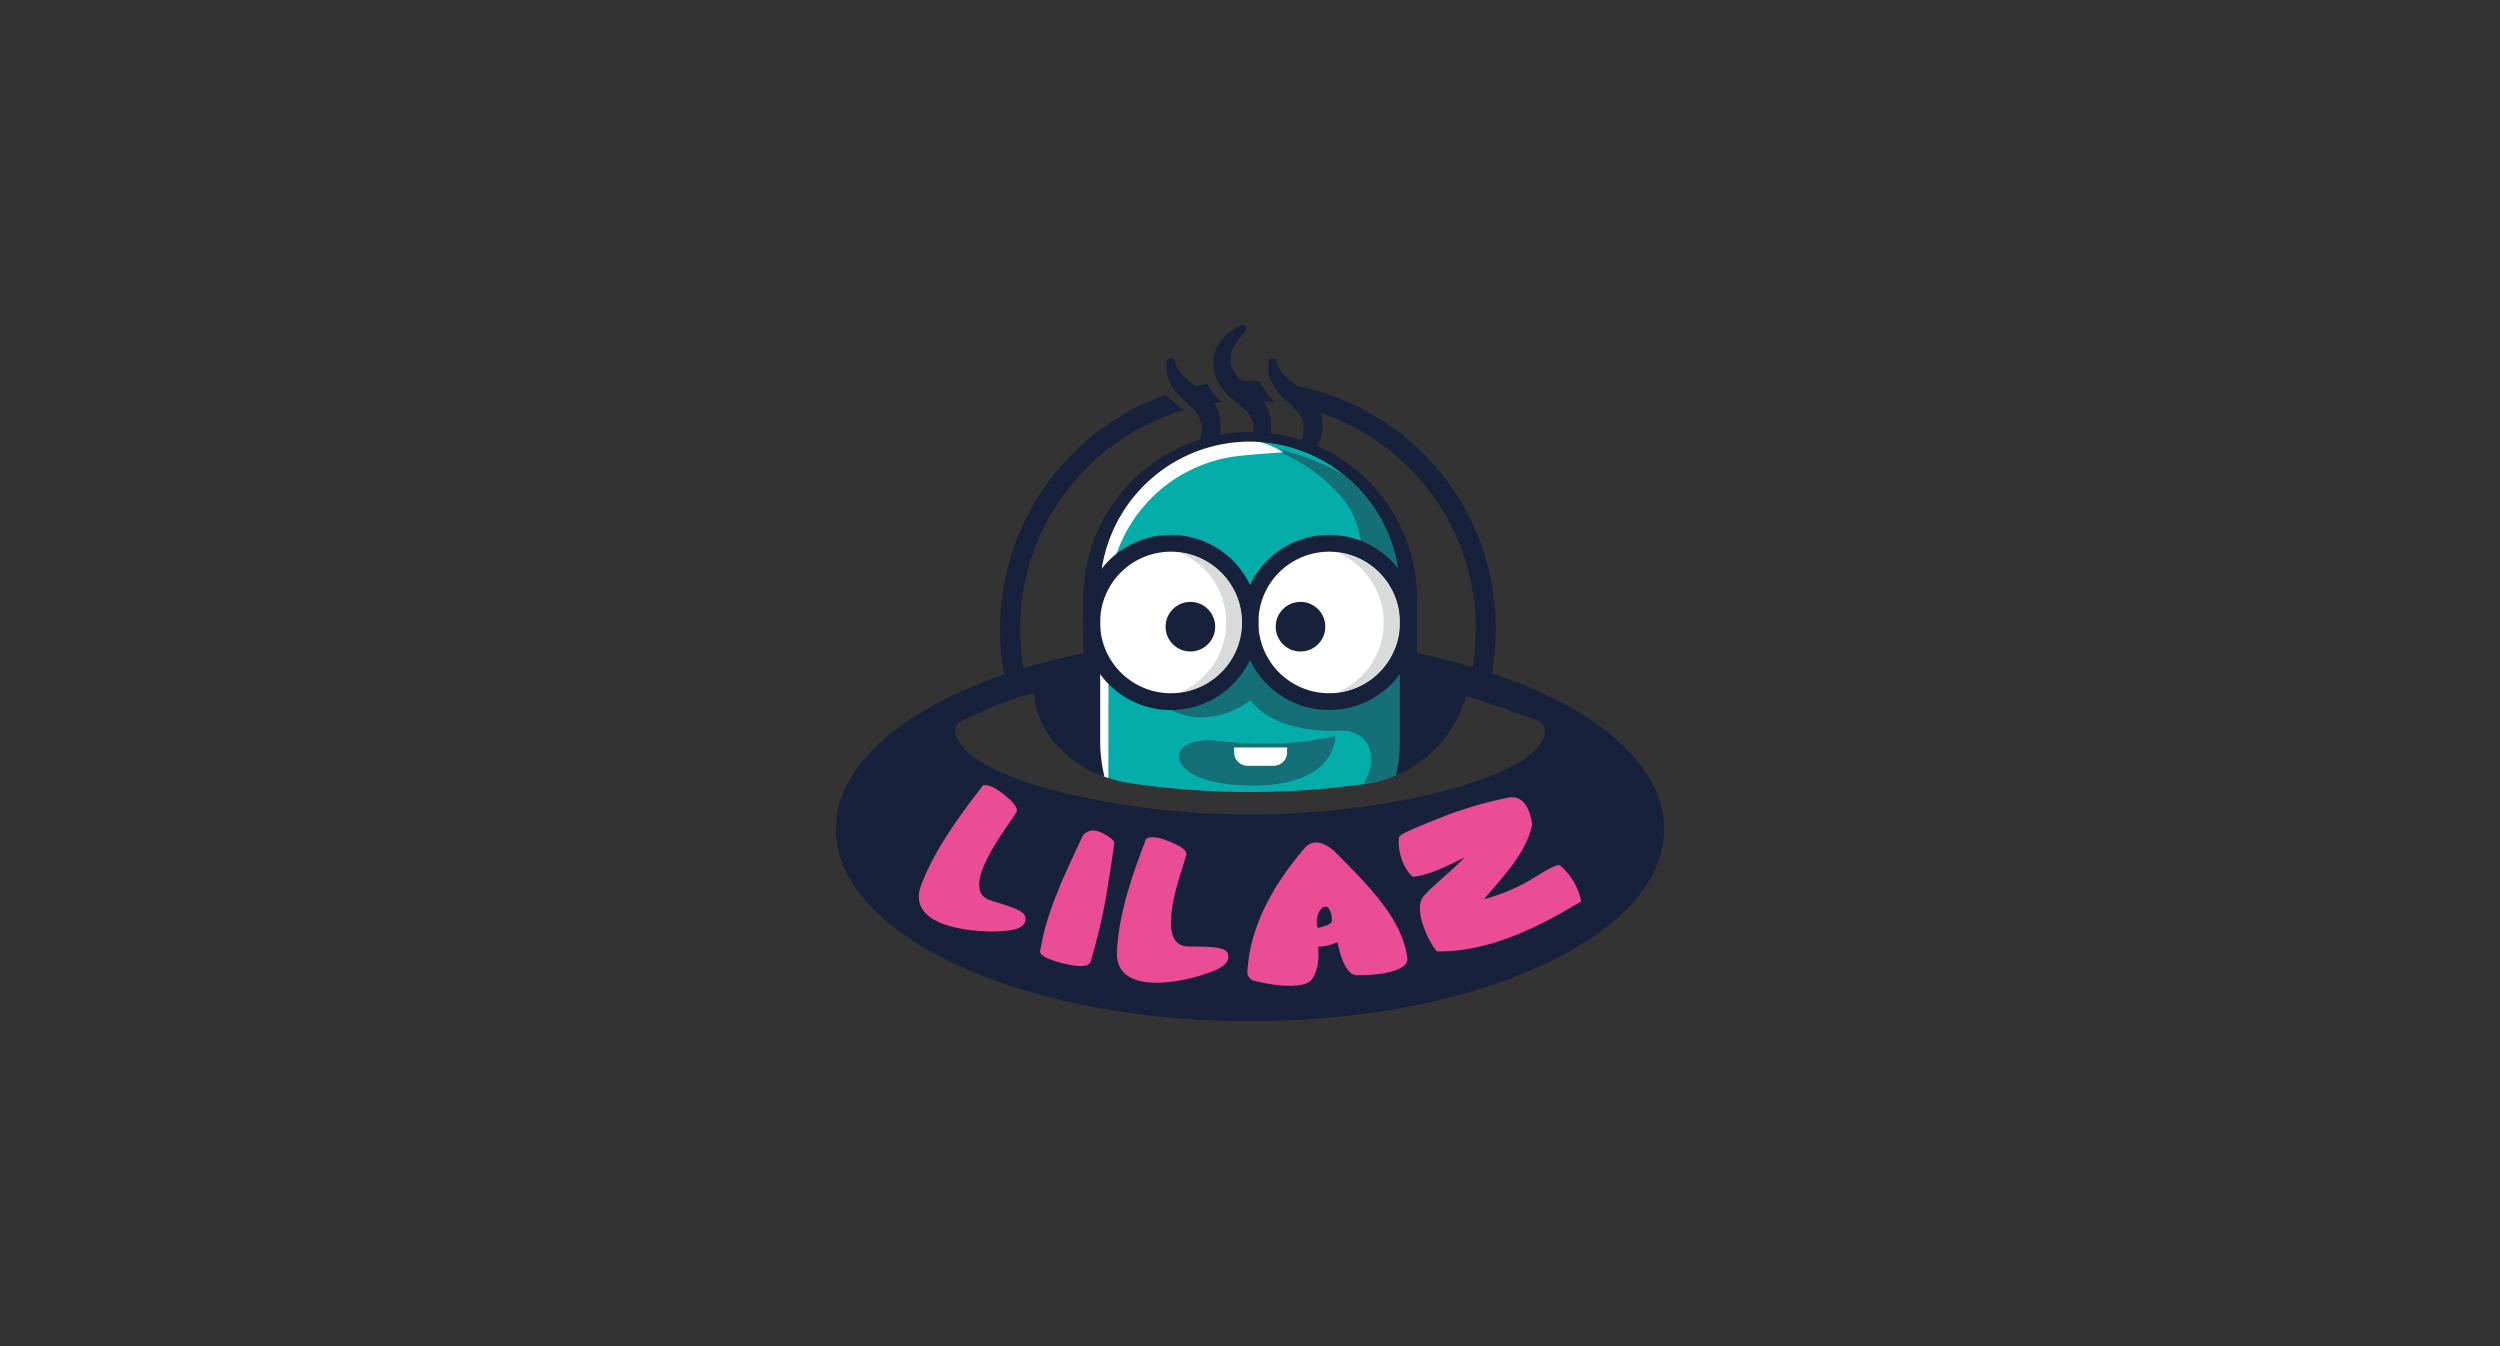 <svg id="Layer_1" data-name="Layer 1" xmlns="http://www.w3.org/2000/svg" viewBox="0 0 650 350"><rect x="0" y="0" width="650" height="350" fill="#333333" stroke="none"/><defs><style>.cls-1{fill:#17213b;}.cls-2{fill:#03ada9;}.cls-3{fill:#146f77;}.cls-4{fill:#ea4c95;}.cls-5{fill:#fff;}.cls-6{fill:#d9dada;}</style></defs><title>Logos</title><path class="cls-1" d="M303.28,96.38a6,6,0,0,0,.16,1,9.84,9.84,0,0,0,.81,2.24c.2.39.42.78.67,1.17a11.23,11.23,0,0,0,.84,1.15c.15.19.31.37.48.56.33.36.68.72,1,1.06l.56.5,1,.89.06,0c.29.27.57.53.84.8l.42.43c.27.3.52.59.75.9a4.84,4.84,0,0,1,.33.46,4.53,4.53,0,0,1,.3.46,7.1,7.1,0,0,1,.66,1.4,8,8,0,0,1,.25.93l.06.47v0h0v-.12h0v.59a1,1,0,0,1,0,.17,3,3,0,0,1,0,.34,2.27,2.27,0,0,1,0,.43,9.42,9.42,0,0,1-.15,1c-.06.23-.14.46-.22.69a8.84,8.84,0,0,1-.42,1.05c-.13.27-.27.53-.41.77a12,12,0,0,1-.88,1.29l-.39.49c-.26.29-.46.53-.61.68l-.22.23v0h0a.8.8,0,0,0-.15.21.67.67,0,0,0-.1.23,1.06,1.06,0,0,0,0,.53,1.07,1.07,0,0,0,.47.66,1.11,1.11,0,0,0,.59.16.83.83,0,0,0,.22,0,3.77,3.77,0,0,0,.38-.12,8.69,8.69,0,0,0,1-.43c.21-.11.45-.23.7-.38l.39-.24a10.93,10.93,0,0,0,1.72-1.38l.44-.47a10.44,10.44,0,0,0,1.6-2.4,11.38,11.38,0,0,0,.57-1.52,5,5,0,0,0,.2-.88,7.66,7.66,0,0,0,.13-.84l0-.34,0-.17v-.78c0-.15,0-.31,0-.47,0-.31-.06-.62-.11-.93s-.12-.62-.21-.92-.17-.58-.27-.86l-.21-.51-.12-.28c-.11-.23-.22-.45-.34-.67a.25.25,0,0,1,0-.07c-.14-.24-.28-.48-.42-.7h0c.7-.11,1.4-.21,2.11-.29a12.59,12.59,0,0,1-3.71-4.74c-1,.16-2,.36-3,.57l-.32-.22-.51-.34c-.49-.34-.94-.67-1.35-1s-.54-.45-.78-.68-.47-.45-.68-.67-.19-.23-.28-.34a7.34,7.34,0,0,1-.72-1,5.21,5.21,0,0,1-.34-.59,3.53,3.53,0,0,1-.26-.51l-.11-.21a1.65,1.65,0,0,1-.09-.22l-.06-.22-.06-.19-.05-.15-.06-.19a1.12,1.12,0,0,0-.3-.47,1,1,0,0,0-.23-.16,1.07,1.07,0,0,0-.27-.09l-.19,0h0a1,1,0,0,0-.58.18,1,1,0,0,0-.45.67l0,.09-.05.26c0,.12-.05.26-.08.43a3.63,3.63,0,0,0,0,.5v.2c0,.14,0,.29,0,.43S303.26,96.23,303.28,96.38Z"/><path class="cls-1" d="M315.89,97.55a12.07,12.07,0,0,0,2.29,4,17.36,17.36,0,0,0,1.57,1.63c.55.49,1.16,1,1.64,1.33s.95.73,1.37,1.1.8.73,1.14,1.11a9,9,0,0,1,1.57,2.36c.1.19.14.4.22.59s.11.41.16.6.07.41.1.61h0v.72a4.77,4.77,0,0,0,0,.53c0,.2-.06.4-.08.61s-.07.39-.11.58-.11.38-.16.57a10.31,10.31,0,0,1-2.05,3.41c-.34.38-.62.67-.82.86l-.31.29,0,0a1,1,0,0,0,1,1.75l.5-.19a9.63,9.63,0,0,0,1.32-.67A11,11,0,0,0,327.1,118a10.09,10.09,0,0,0,2-2.44l.42-.8c.12-.29.25-.58.37-.88s.2-.62.3-1,.15-.74.21-1.1l.05-.42,0-.21v-.33c0-.36,0-.74,0-1.12a10,10,0,0,0-.44-2.28,11.79,11.79,0,0,0-1.53-3.1c1.06.08,2.1.18,3.14.3a20.09,20.09,0,0,1-4.23-5.58c-1,0-1.94-.07-2.92-.07l-1.61,0a9.56,9.56,0,0,1-.85-.83,8.69,8.69,0,0,1-1.61-2.34,10.81,10.81,0,0,1-.39-1.09,1.89,1.89,0,0,1-.06-.36l0-.43,0-.11v-.11l0-.29a6.43,6.43,0,0,1,.43-2.3,13.44,13.44,0,0,1,2.17-3.5l.85-1a2.8,2.8,0,0,0,.31-.4,1,1,0,0,0-1.4-1.49s-.16.11-.39.23-.65.36-1.14.69A12.83,12.83,0,0,0,318.92,87a11.21,11.21,0,0,0-2,2.34,9.44,9.44,0,0,0-1.41,3.68l-.06.54,0,.28V94h0v.71a3.23,3.23,0,0,0,0,.51A9.57,9.57,0,0,0,315.89,97.55Z"/><path class="cls-1" d="M401.13,188.34h0Z"/><path class="cls-1" d="M401.37,188.79a.61.61,0,0,1,.05.12A.61.61,0,0,0,401.37,188.79Z"/><path class="cls-1" d="M399.92,187.32l-.07,0Z"/><path class="cls-1" d="M400.81,187.94l-.09-.08Z"/><path class="cls-1" d="M401.54,189.3l0,.12Z"/><path class="cls-1" d="M348.16,204.67c-1.67.18-3.36.34-5.05.49C344.8,205,346.49,204.85,348.16,204.67Z"/><path class="cls-1" d="M325,205.93c1.77,0,3.53,0,5.29-.08-1.76.05-3.52.08-5.29.08Z"/><path class="cls-1" d="M336.67,205.61q-2.6.13-5.19.21Q334.07,205.75,336.67,205.61Z"/><path class="cls-1" d="M354.41,203.89l.4,0,.4-.07C354.94,203.81,354.68,203.86,354.41,203.89Z"/><path class="cls-1" d="M353.64,204c-1.49.2-3,.39-4.51.56C350.64,204.39,352.14,204.2,353.64,204Z"/><path class="cls-1" d="M342,205.24c-1.55.13-3.12.23-4.69.32C338.92,205.47,340.49,205.37,342,205.24Z"/><path class="cls-1" d="M400.42,187.61l-.12-.08Z"/><path class="cls-1" d="M294.45,203.73c-.63-.09-1.23-.2-1.85-.3l1,.18Z"/><polygon class="cls-1" points="250.87 187.06 250.87 187.06 250.87 187.06 250.87 187.06"/><path class="cls-1" d="M250.55,187.19a2.86,2.86,0,0,0-2,1.87A4,4,0,0,1,250.55,187.19Z"/><path class="cls-1" d="M295.66,203.9c1.51.21,3,.41,4.58.59C298.7,204.31,297.17,204.11,295.66,203.9Z"/><path class="cls-1" d="M272.07,204.92c-10.81-3.07-23.34-8.16-23.69-15v0c0,6.81,12.88,11.89,23.69,15,15.36,4.36,34.16,6.77,52.93,6.77h0C306.23,211.69,287.43,209.28,272.07,204.92Z"/><path class="cls-1" d="M312.88,205.58c1.79.1,3.58.18,5.37.23C316.46,205.76,314.66,205.68,312.88,205.58Z"/><path class="cls-1" d="M319.56,205.85c1.81,0,3.62.08,5.44.08C323.18,205.93,321.37,205.89,319.56,205.85Z"/><path class="cls-1" d="M301,204.58q2.6.28,5.22.51Q303.56,204.87,301,204.58Z"/><path class="cls-1" d="M267.7,180.41a59.23,59.23,0,0,1,40.18-73.79,31.63,31.63,0,0,1-4.81-3.93A64.56,64.56,0,0,0,260,163.48a63.89,63.89,0,0,0,2.73,18.5A39.73,39.73,0,0,1,267.7,180.41Z"/><path class="cls-1" d="M312.43,205.55c-1.66-.09-3.32-.21-5-.35C309.11,205.34,310.77,205.46,312.43,205.55Z"/><path class="cls-1" d="M329.77,96.86c0,.16.07.33.11.5a8.81,8.81,0,0,0,.63,1.85l.18.39a11.58,11.58,0,0,0,1.07,1.75c.14.19.28.38.44.57a16.65,16.65,0,0,0,2.08,2.12l1,.89c.32.28.61.56.9.85l.41.43c.27.3.53.59.76.9a4.84,4.84,0,0,1,.33.46,7.67,7.67,0,0,1,1,1.86.57.57,0,0,1,0,.14,4.1,4.1,0,0,1,.14.5c0,.1.05.2.07.29l.06.47v.06h0v.48a1,1,0,0,1,0,.17c0,.1,0,.17,0,.24a.31.31,0,0,0,0,.1,3.59,3.59,0,0,1,0,.43,9.42,9.42,0,0,1-.15,1,9.73,9.73,0,0,1-.64,1.74,11.51,11.51,0,0,1-1.17,1.9c-.18.24-.36.46-.52.65l0,0c-.23.26-.42.49-.56.63l-.22.23,0,0a1.12,1.12,0,0,0-.24.44.78.78,0,0,0,0,.26,1.24,1.24,0,0,0,0,.27,1.06,1.06,0,0,0,1.28.79,7.84,7.84,0,0,0,1.27-.48l.15-.07c.21-.11.45-.23.7-.38a11.79,11.79,0,0,0,1.23-.84,10.79,10.79,0,0,0,1.32-1.25c.14-.16.29-.33.43-.51s.28-.38.41-.58a10.24,10.24,0,0,0,.76-1.31,13,13,0,0,0,.57-1.52,6.06,6.06,0,0,0,.2-.88v0c0-.15.05-.3.07-.43s0-.15,0-.21a1.11,1.11,0,0,0,0-.17l0-.34,0-.17v-.34c0-.3,0-.6,0-.91s-.06-.54-.1-.82a7.26,7.26,0,0,0-.22-1c0-.08-.05-.15-.07-.22s-.09-.3-.14-.44a59.17,59.17,0,0,1,36.3,77.76l.05-.09,1.56-4.09c.84.2,2.65.79,4.83,1.53a64.37,64.37,0,0,0-48.64-82.08l-.21-.14c-.7-.47-1.31-.9-1.87-1.36a16.09,16.09,0,0,1-1.45-1.35,11.44,11.44,0,0,1-1-1.31,1.76,1.76,0,0,1-.14-.23c-.07-.12-.14-.25-.21-.36a4.67,4.67,0,0,1-.25-.51,2.83,2.83,0,0,1-.2-.43c-.05-.16-.09-.3-.12-.41l-.11-.34a1.05,1.05,0,0,0-.8-.72.75.75,0,0,0-.21,0,1.06,1.06,0,0,0-.4.08,1,1,0,0,0-.63.77l-.07.35a1.77,1.77,0,0,1,0,.2,2.23,2.23,0,0,1,0,.23,4.93,4.93,0,0,0,0,.7,5.2,5.2,0,0,0,.05.87C329.73,96.53,329.75,96.69,329.77,96.86Z"/><path class="cls-1" d="M325,165.63c-59.47,0-107.67,22.36-107.67,49.94s48.2,49.94,107.67,49.94,107.67-22.36,107.67-49.94S384.47,165.63,325,165.63Zm74.93,28.55c-.15.18-.31.37-.49.56a15.91,15.91,0,0,1-2.46,2.13,27,27,0,0,1-3.15,2c-.57.31-1.16.62-1.77.92a69.79,69.79,0,0,1-6.89,2.86c-2.41.86-4.87,1.63-7.24,2.3-1.09.31-2.21.61-3.33.9l-1,.25q-1.23.31-2.49.6l-1.11.26-2.63.57-.94.19c-1.19.24-2.39.48-3.61.7h0a214.66,214.66,0,0,1-37.8,3.3,206.21,206.21,0,0,1-48-5.47l-1-.24c-1.34-.34-2.67-.69-4-1.06a93.6,93.6,0,0,1-11.19-3.87c-.65-.28-1.29-.56-1.91-.85-5.88-2.77-10.39-6.21-10.59-10.24a2.17,2.17,0,0,1,.34-1.3,3.55,3.55,0,0,1,.87-.9,5.42,5.42,0,0,1,1-.61l.24-.09s11.28-5.33,16.58-6.59l.52-.12c.34-.07.64-.11.91-.14l0,.33a23.16,23.16,0,0,0,2.9,9,20.73,20.73,0,0,0,1.78,2.61,31.66,31.66,0,0,0,5.21,5.14c.39.3.78.6,1.18.88a31.72,31.72,0,0,0,13.6,5.48q3.77.57,7.64,1A216.53,216.53,0,0,0,325,205.93c6.32,0,12.65-.29,18.84-.83,3.72-.33,7.39-.75,11-1.26a32.18,32.18,0,0,0,13.23-5c.56-.37,1.11-.76,1.65-1.16a32.15,32.15,0,0,0,10-12.64l0-.05.76-2,.78-2h0c.84.2,2.65.79,4.82,1.52l1.5.51,1.57.54,2.39.83,1.56.55.76.27c3.24,1.14,5.84,2.08,6,2.14a2.92,2.92,0,0,1,1.8,2.69A6.69,6.69,0,0,1,399.93,194.18Z"/><path class="cls-2" d="M293.59,203.61A213.17,213.17,0,0,0,325,205.93a213.6,213.6,0,0,0,29.81-2.09,31.88,31.88,0,0,0,8.12-2.28,38.92,38.92,0,0,0,1-8.82V155.69a39,39,0,1,0-77.91,0v37.05a39,39,0,0,0,1.11,9.18A31.69,31.69,0,0,0,293.59,203.61Z"/><path class="cls-3" d="M325.2,182.07s5,8.64,23.63,7.91c5.16-.2,10.59,4.46,5.79,13.89l.19,0a32.1,32.1,0,0,0,10.28-3.31,37.09,37.09,0,0,0,2.23-11.26l-1.87-45.64s-1.71-20.68-37.69-27.94a44.6,44.6,0,0,1,21,13.45,22,22,0,0,1-10.6,35.26l-27.14,8-6.63,12.09S313.49,190.33,325.2,182.07Z"/><path class="cls-4" d="M255.56,204.2c1.38-.33,3.23.55,5.71,2.57s3.52,3.47,3,4.43c-2.32,3.73-15.4,20.14-6.83,22.87,5.32,1.66,9.06,2.68,9.2,4.56s-1.4,3-4.72,3.34c-7.25.83-27-.45-22.33-12.12C243.32,220.38,249.39,212.25,255.56,204.2Z"/><path class="cls-4" d="M287.62,232.85a145.4,145.4,0,0,1-4.09,17.21c-.39,1.28-2.73,1.5-7,.44s-6.24-2.18-6.1-3.13c1.66-10.63,6.63-20.4,11.09-30.1,1.35-1.53,3-1.75,5.06-.68s3.12,1.91,3.14,2.6c-.45,3.28-.92,6.44-1.43,9.5C288,230.35,287.9,231.18,287.62,232.85Z"/><path class="cls-4" d="M298,218.06c1.24-.72,3.28-.41,6.26.82s4.41,2.31,4.2,3.37c-1.18,4.23-8.7,23.68.44,23.83,5.61.07,9.54,0,10.27,1.73s-.37,3.3-3.45,4.54c-6.64,2.87-26.07,7.3-25.32-5.16C291,237.08,294.37,227.54,298,218.06Z"/><path class="cls-4" d="M341,254.71c-1.38,1.87-6.83,2.27-15,.29a2.42,2.42,0,0,1-1.64-2.84c.71-11.85,7.32-23,15.05-31.88,1.93-1.9,4.26-1.61,7.31.79,7.78,8,17.92,17.32,19.19,28.1.28,2.48-4.31,4.42-13.17,4.39-2.15-.07-3.85-2.95-5-8.6a13,13,0,0,1-5.07,1.19C343.05,249.43,342.59,252.59,341,254.71Zm1.51-13.62.33.14c2.41-.59,3.54-1.24,3.42-1.86a5.28,5.28,0,0,0-.69-3q-.36-.86-1.56-.54a4.32,4.32,0,0,0-1.41,2.18A5.58,5.58,0,0,0,342.54,241.09Z"/><path class="cls-4" d="M363.69,217.81c.16-.89,3.45-2.23,9.5-4.66a103.19,103.19,0,0,1,19-5.78c3.21-.58,5.43,1.75,6.16,7-1.43,7.32-7.73,13.76-12.5,19.42a48.56,48.56,0,0,0,13-5.59c4-2.49,6.22-3.62,6.8-3.18a16.79,16.79,0,0,1,5.46,9.34c-11,6.64-23.88,13.21-37.55,13-2.91-3.64-5.34-10.33-4-13.43.9-2.05,6.45-6.11,11.23-11-3.9,1.92-9,4.59-13.16,5-.55.06-1.53-1-2.57-3A14.45,14.45,0,0,1,363.69,217.81Z"/><path class="cls-5" d="M318.66,114.55c-30.66,5.76-35.38,30.65-35.38,30.65V199a8.67,8.67,0,0,1,2.3,2.09,13.63,13.63,0,0,0,1.38.77c.31.14,1.21.44,1.21.44l.06-45.79a38.1,38.1,0,0,1,34.19-38c6.29-.63,11.25-.91,11.25-.91A21.45,21.45,0,0,0,318.66,114.55Z"/><path class="cls-3" d="M347.18,191.4s.61,13.15-22.35,12.85-22.86-13.35-8-11.63S340.71,192.72,347.18,191.4Z"/><path class="cls-5" d="M320.88,194.34h13.76a0,0,0,0,1,0,0v1.28a3.48,3.48,0,0,1-3.48,3.48h-6.8a3.48,3.48,0,0,1-3.48-3.48v-1.28A0,0,0,0,1,320.88,194.34Z"/><circle class="cls-5" cx="345.58" cy="161.84" r="20.58"/><path class="cls-1" d="M345.58,184.61a22.77,22.77,0,1,1,22.77-22.77A22.79,22.79,0,0,1,345.58,184.61Zm0-41.17a18.4,18.4,0,1,0,18.4,18.4A18.42,18.42,0,0,0,345.58,143.44Z"/><path class="cls-6" d="M347.73,143.69a19.71,19.71,0,0,1,0,36.31,18.28,18.28,0,0,0,0-36.31Z"/><circle class="cls-5" cx="304.42" cy="161.84" r="20.58"/><path class="cls-1" d="M304.42,184.61a22.77,22.77,0,1,1,22.77-22.77A22.79,22.79,0,0,1,304.42,184.61Zm0-41.17a18.4,18.4,0,1,0,18.4,18.4A18.42,18.42,0,0,0,304.42,143.44Z"/><circle class="cls-1" cx="338.13" cy="162.94" r="6.45"/><circle class="cls-1" cx="309.5" cy="162.94" r="6.45"/><path class="cls-6" d="M306.78,143.69a19.71,19.71,0,0,1,0,36.31,18.28,18.28,0,0,0,0-36.31Z"/><path class="cls-1" d="M287.16,201.92a39,39,0,0,1-1.11-9.18V155.69a39,39,0,1,1,77.91,0v37.05a38.92,38.92,0,0,1-1,8.82,32,32,0,0,0,5-2.69,44.22,44.22,0,0,0,.45-6.13V155.69a43.38,43.38,0,0,0-86.76,0v37.05a43.63,43.63,0,0,0,.55,6.8,31.59,31.59,0,0,0,4.25,2.09Z"/></svg>